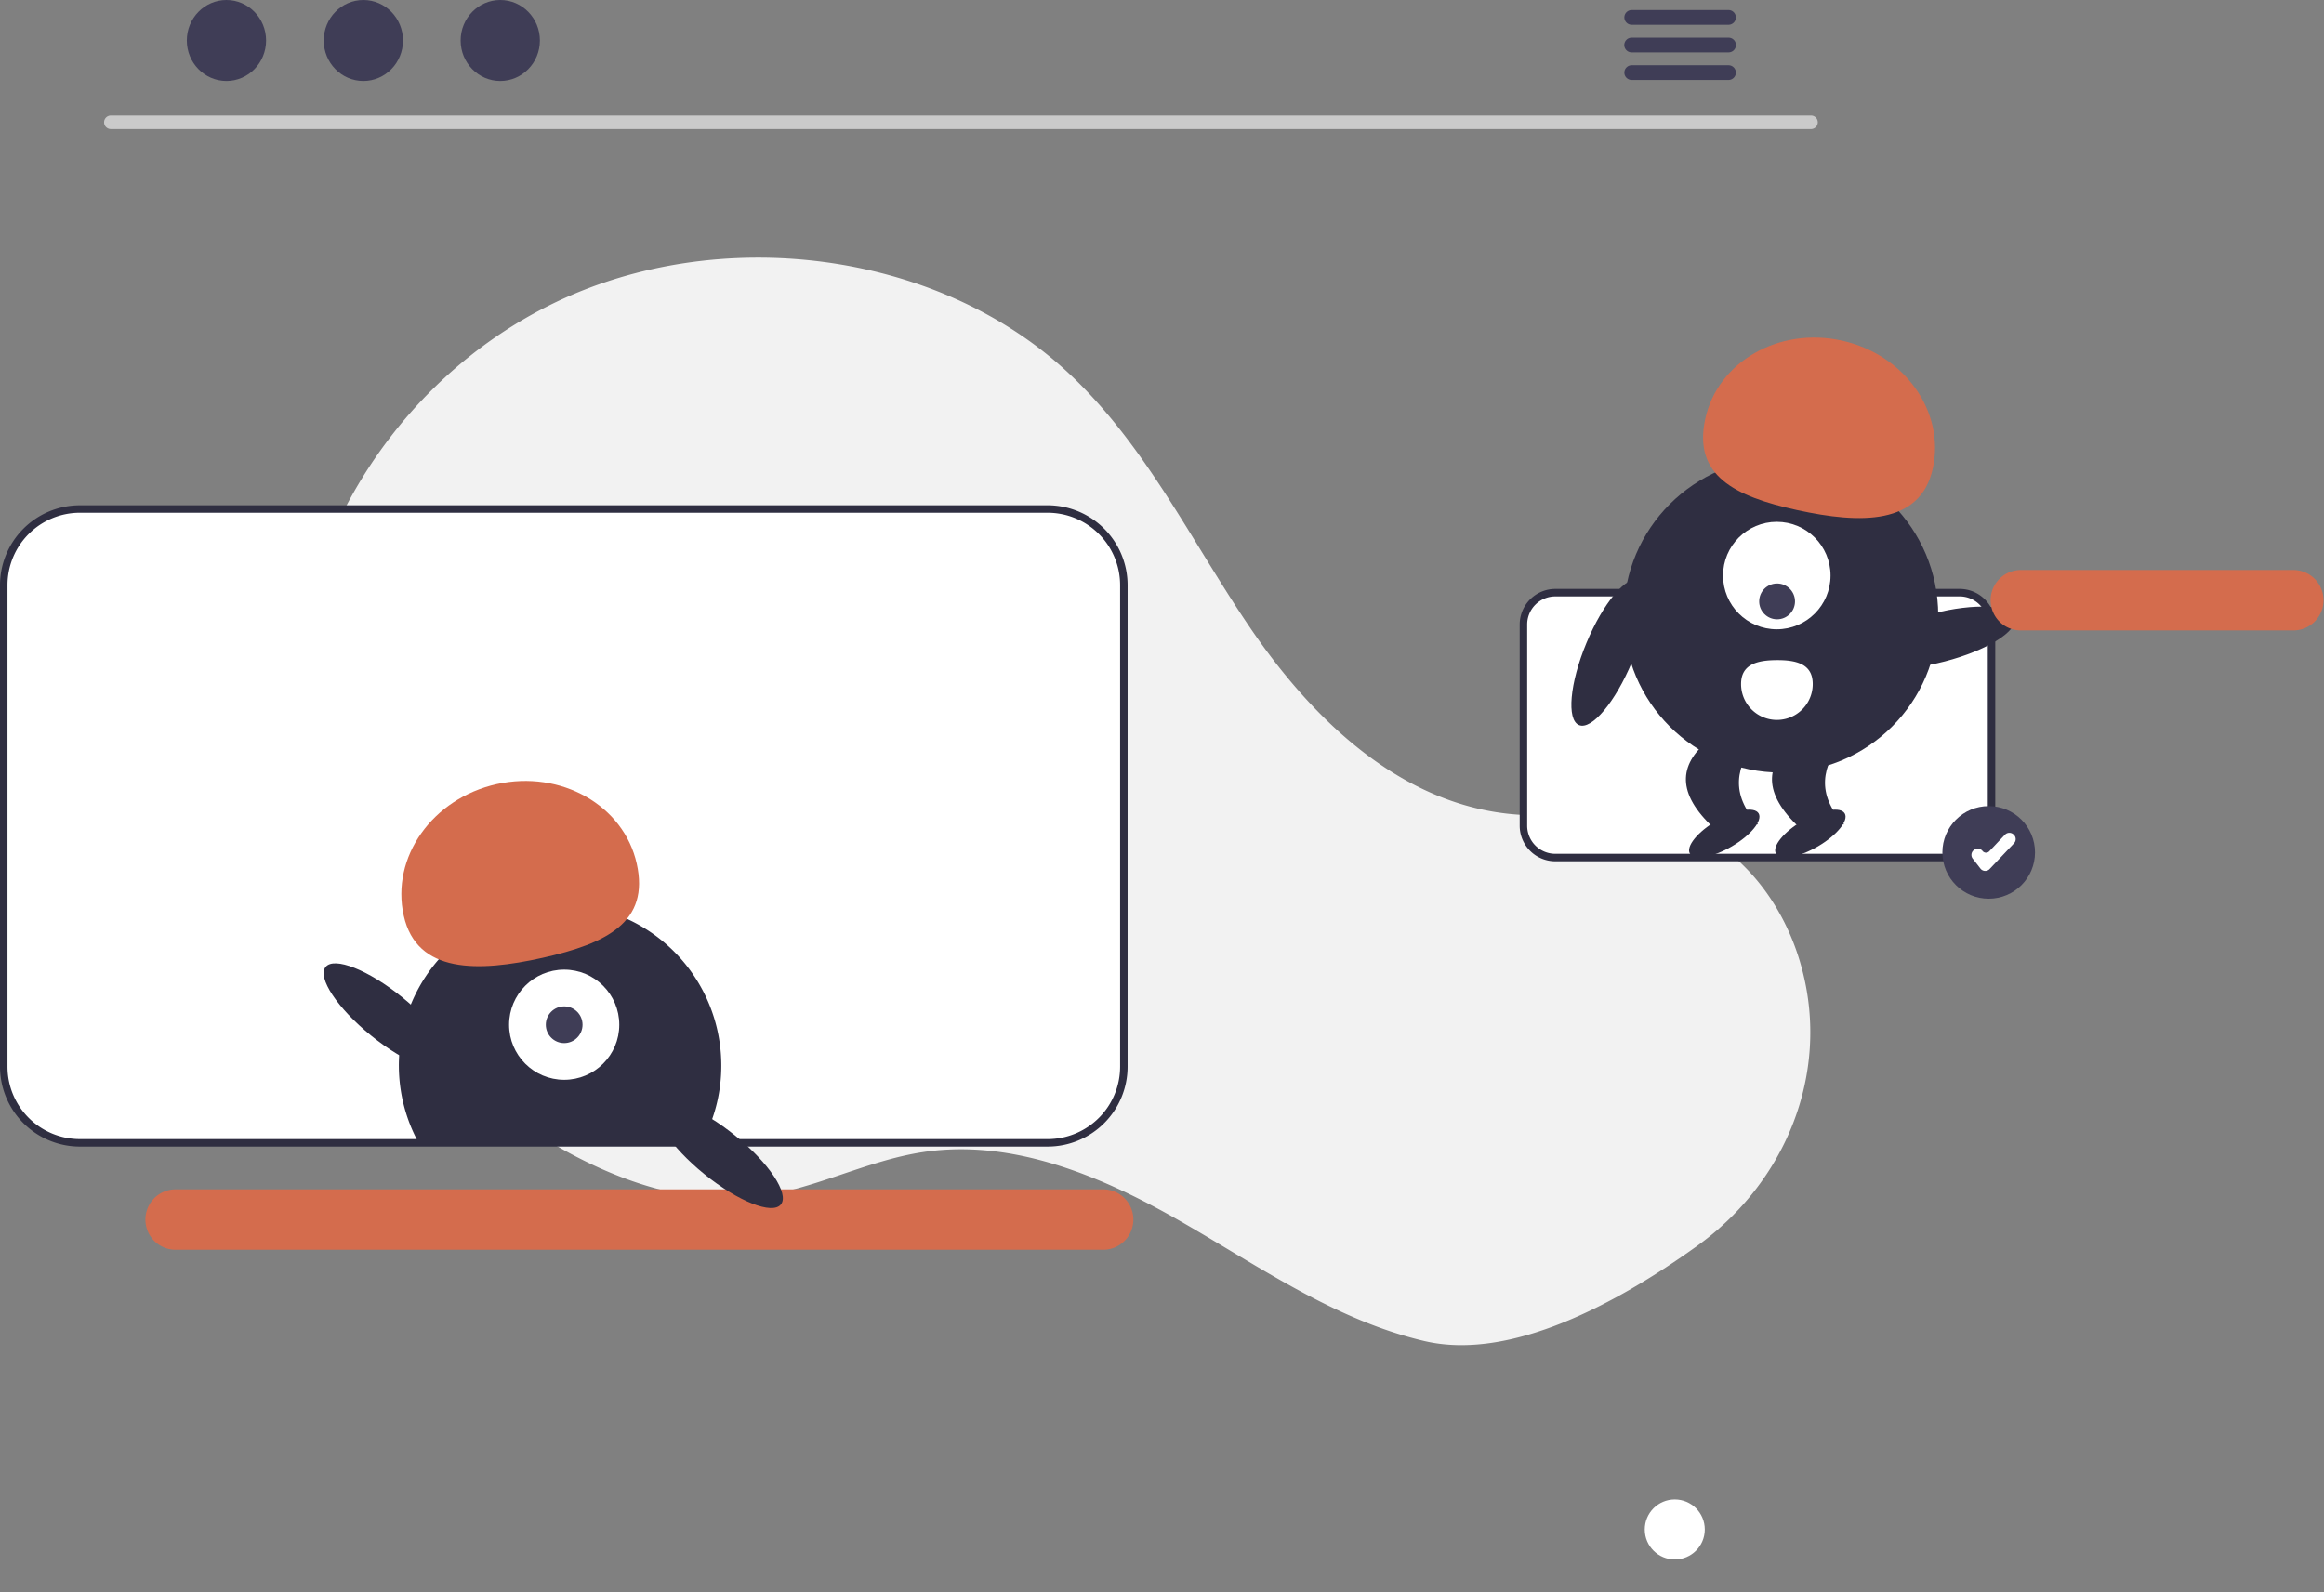 <svg xmlns="http://www.w3.org/2000/svg" width="620.876" height="425.501" viewBox="0 0 620.876 425.501" data-name="Layer 1"><rect x="0" y="0" width="620.876" height="425.501" fill="#808080" stroke="none"/><path fill="#f2f2f2" d="M453.337 332.989c23.918-17.193 35.342-46.082 28.189-73.641a73 73 0 0 0-.562-2.05c-4.741-16.358-16.471-31.906-33.567-37.134-14.355-4.388-30.024-1.013-44.999-2.758-29.398-3.427-52.19-25.874-68.227-49.377s-28.362-49.813-49.672-69.229c-35.125-32.006-92.423-38.899-135.973-18.063-43.551 20.832-71.291 67.053-70.109 113.118 1.184 46.065 30.161 90.106 72.243 113.473 15.459 8.583 33.34 14.665 51.135 12.537 15.439-1.847 29.468-9.676 44.835-12.001 24.161-3.654 48.167 6.656 69.065 18.668 20.899 12.013 41.083 26.253 64.83 31.823 23.058 5.408 51.625-10.136 72.812-25.366"/><path fill="#fff" d="M279.906 136.023H21.336a20.364 20.364 0 0 0-20.34 20.34v128.69a20.364 20.364 0 0 0 20.34 20.34h258.57a20.357 20.357 0 0 0 20.34-20.34v-128.69a20.357 20.357 0 0 0-20.34-20.34"/><path fill="#2f2e41" d="M279.907 306.396H21.34A21.365 21.365 0 0 1 0 285.056V156.361a21.365 21.365 0 0 1 21.34-21.34h258.567a21.365 21.365 0 0 1 21.34 21.34v128.693a21.365 21.365 0 0 1-21.34 21.34M21.34 137.02A19.363 19.363 0 0 0 2 156.361v128.694a19.363 19.363 0 0 0 19.34 19.34h258.567a19.363 19.363 0 0 0 19.34-19.34V156.362a19.363 19.363 0 0 0-19.34-19.34Z"/><path fill="#D46C4D" d="M294.8 333.972H47.013a8.076 8.076 0 1 1 0-16.151h247.789a8.076 8.076 0 0 1 0 16.151"/><path fill="#fff" d="M523.552 229.157H415.5a8.51 8.51 0 0 1-8.5-8.5v-53.78a8.51 8.51 0 0 1 8.5-8.5h108.052a8.51 8.51 0 0 1 8.5 8.5v53.78a8.51 8.51 0 0 1-8.5 8.5"/><path fill="#2f2e41" d="M523.552 230.157H415.5a9.51 9.51 0 0 1-9.5-9.5v-53.78a9.51 9.51 0 0 1 9.5-9.5h108.052a9.51 9.51 0 0 1 9.5 9.5v53.78a9.51 9.51 0 0 1-9.5 9.5M415.5 159.377a7.51 7.51 0 0 0-7.5 7.5v53.78a7.51 7.51 0 0 0 7.5 7.5h108.052a7.51 7.51 0 0 0 7.5-7.5v-53.78a7.51 7.51 0 0 0-7.5-7.5Z"/><path fill="#cacaca" d="M483.868 34.484H29.575a1.807 1.807 0 0 1 0-3.613h454.293a1.807 1.807 0 0 1 0 3.613"/><ellipse cx="60.499" cy="10.823" fill="#3f3d56" rx="10.588" ry="10.823"/><ellipse cx="97.074" cy="10.823" fill="#3f3d56" rx="10.588" ry="10.823"/><ellipse cx="133.649" cy="10.823" fill="#3f3d56" rx="10.588" ry="10.823"/><path fill="#3f3d56" d="M461.847 2.683h-25.981a1.968 1.968 0 0 0 0 3.934h25.98a1.968 1.968 0 0 0 0-3.934m.001 7.384h-25.981a1.968 1.968 0 0 0 0 3.935h25.98a1.968 1.968 0 0 0 0-3.935m.001 7.375h-25.981a1.968 1.968 0 0 0 0 3.934h25.98a1.968 1.968 0 0 0 0-3.934"/><circle cx="531.3" cy="227.786" r="12.372" fill="#3f3d56"/><path fill="#fff" d="m530.374 232.73-.08-.002a1.62 1.62 0 0 1-1.199-.623l-2.067-2.658a1.62 1.62 0 0 1 .283-2.272l.075-.058a1.62 1.62 0 0 1 2.272.284 1.18 1.18 0 0 0 1.788.087l4.198-4.432a1.62 1.62 0 0 1 2.289-.062l.069.065a1.62 1.62 0 0 1 .061 2.289l-6.515 6.877a1.62 1.62 0 0 1-1.174.505"/><path fill="#2f2e41" d="M192.7 284.74a42.8 42.8 0 0 1-4.43 19.04c-.33.68-.68 1.34-1.05 2h-75.17c-.37-.66-.72-1.32-1.05-2a43.071 43.071 0 1 1 81.7-19.04"/><circle cx="150.726" cy="273.832" r="14.719" fill="#fff"/><circle cx="150.726" cy="273.832" r="4.906" fill="#3f3d56"/><path fill="#D46C4D" d="M107.859 244.683c-3.478-15.573 7.638-31.31 24.828-35.149s33.945 5.676 37.422 21.25-7.915 21.317-25.105 25.155-33.668 4.318-37.145-11.256"/><ellipse cx="481.867" cy="545.871" fill="#2f2e41" rx="6.594" ry="21.006" transform="rotate(-50.959 88.157 731.063)"/><ellipse cx="392.867" cy="508.871" fill="#2f2e41" rx="6.594" ry="21.006" transform="rotate(-50.959 -.843 694.063)"/><ellipse cx="807.473" cy="407.616" fill="#2f2e41" rx="21.006" ry="6.594" transform="rotate(-14.482 -270.932 1428.474)"/><ellipse cx="719.473" cy="411.616" fill="#2f2e41" rx="21.006" ry="6.594" transform="rotate(-67.434 396.936 509.941)"/><circle cx="475.798" cy="164.433" r="42.012" fill="#2f2e41"/><path fill="#2f2e41" d="m469.676 220.3-12.764.06c-9.342-9.197-7.96-16.58-.106-22.867l12.763-.06c-5.884 7.245-7.452 14.766.107 22.868"/><ellipse cx="750.208" cy="459.985" fill="#2f2e41" rx="10.636" ry="3.989" transform="rotate(-30.266 166.794 876.71)"/><path fill="#2f2e41" d="m492.676 220.3-12.764.06c-9.342-9.197-7.96-16.58-.106-22.867l12.763-.06c-5.884 7.245-7.452 14.766.107 22.868"/><ellipse cx="773.208" cy="459.985" fill="#2f2e41" rx="10.636" ry="3.989" transform="rotate(-30.266 189.794 876.71)"/><circle cx="474.684" cy="153.802" r="14.359" fill="#fff"/><circle cx="474.766" cy="160.709" r="4.786" fill="#3f3d56"/><path fill="#D46C4D" d="M516.369 125.173c3.321-15.208-7.594-30.508-24.38-34.175s-33.086 5.69-36.408 20.898 7.818 20.76 24.604 24.426 32.862 4.06 36.184-11.149"/><path fill="#fff" d="M484.288 182.74a9.572 9.572 0 0 1-19.145.139v-.05c-.025-5.286 4.256-6.401 9.543-6.426s9.577 1.05 9.602 6.337"/><path fill="#D46C4D" d="M612.8 168.472h-72.788a8.076 8.076 0 1 1 0-16.15h72.789a8.076 8.076 0 0 1 0 16.15"/><circle cx="447.43" cy="408.713" r="8.019" fill="#fff"/></svg>